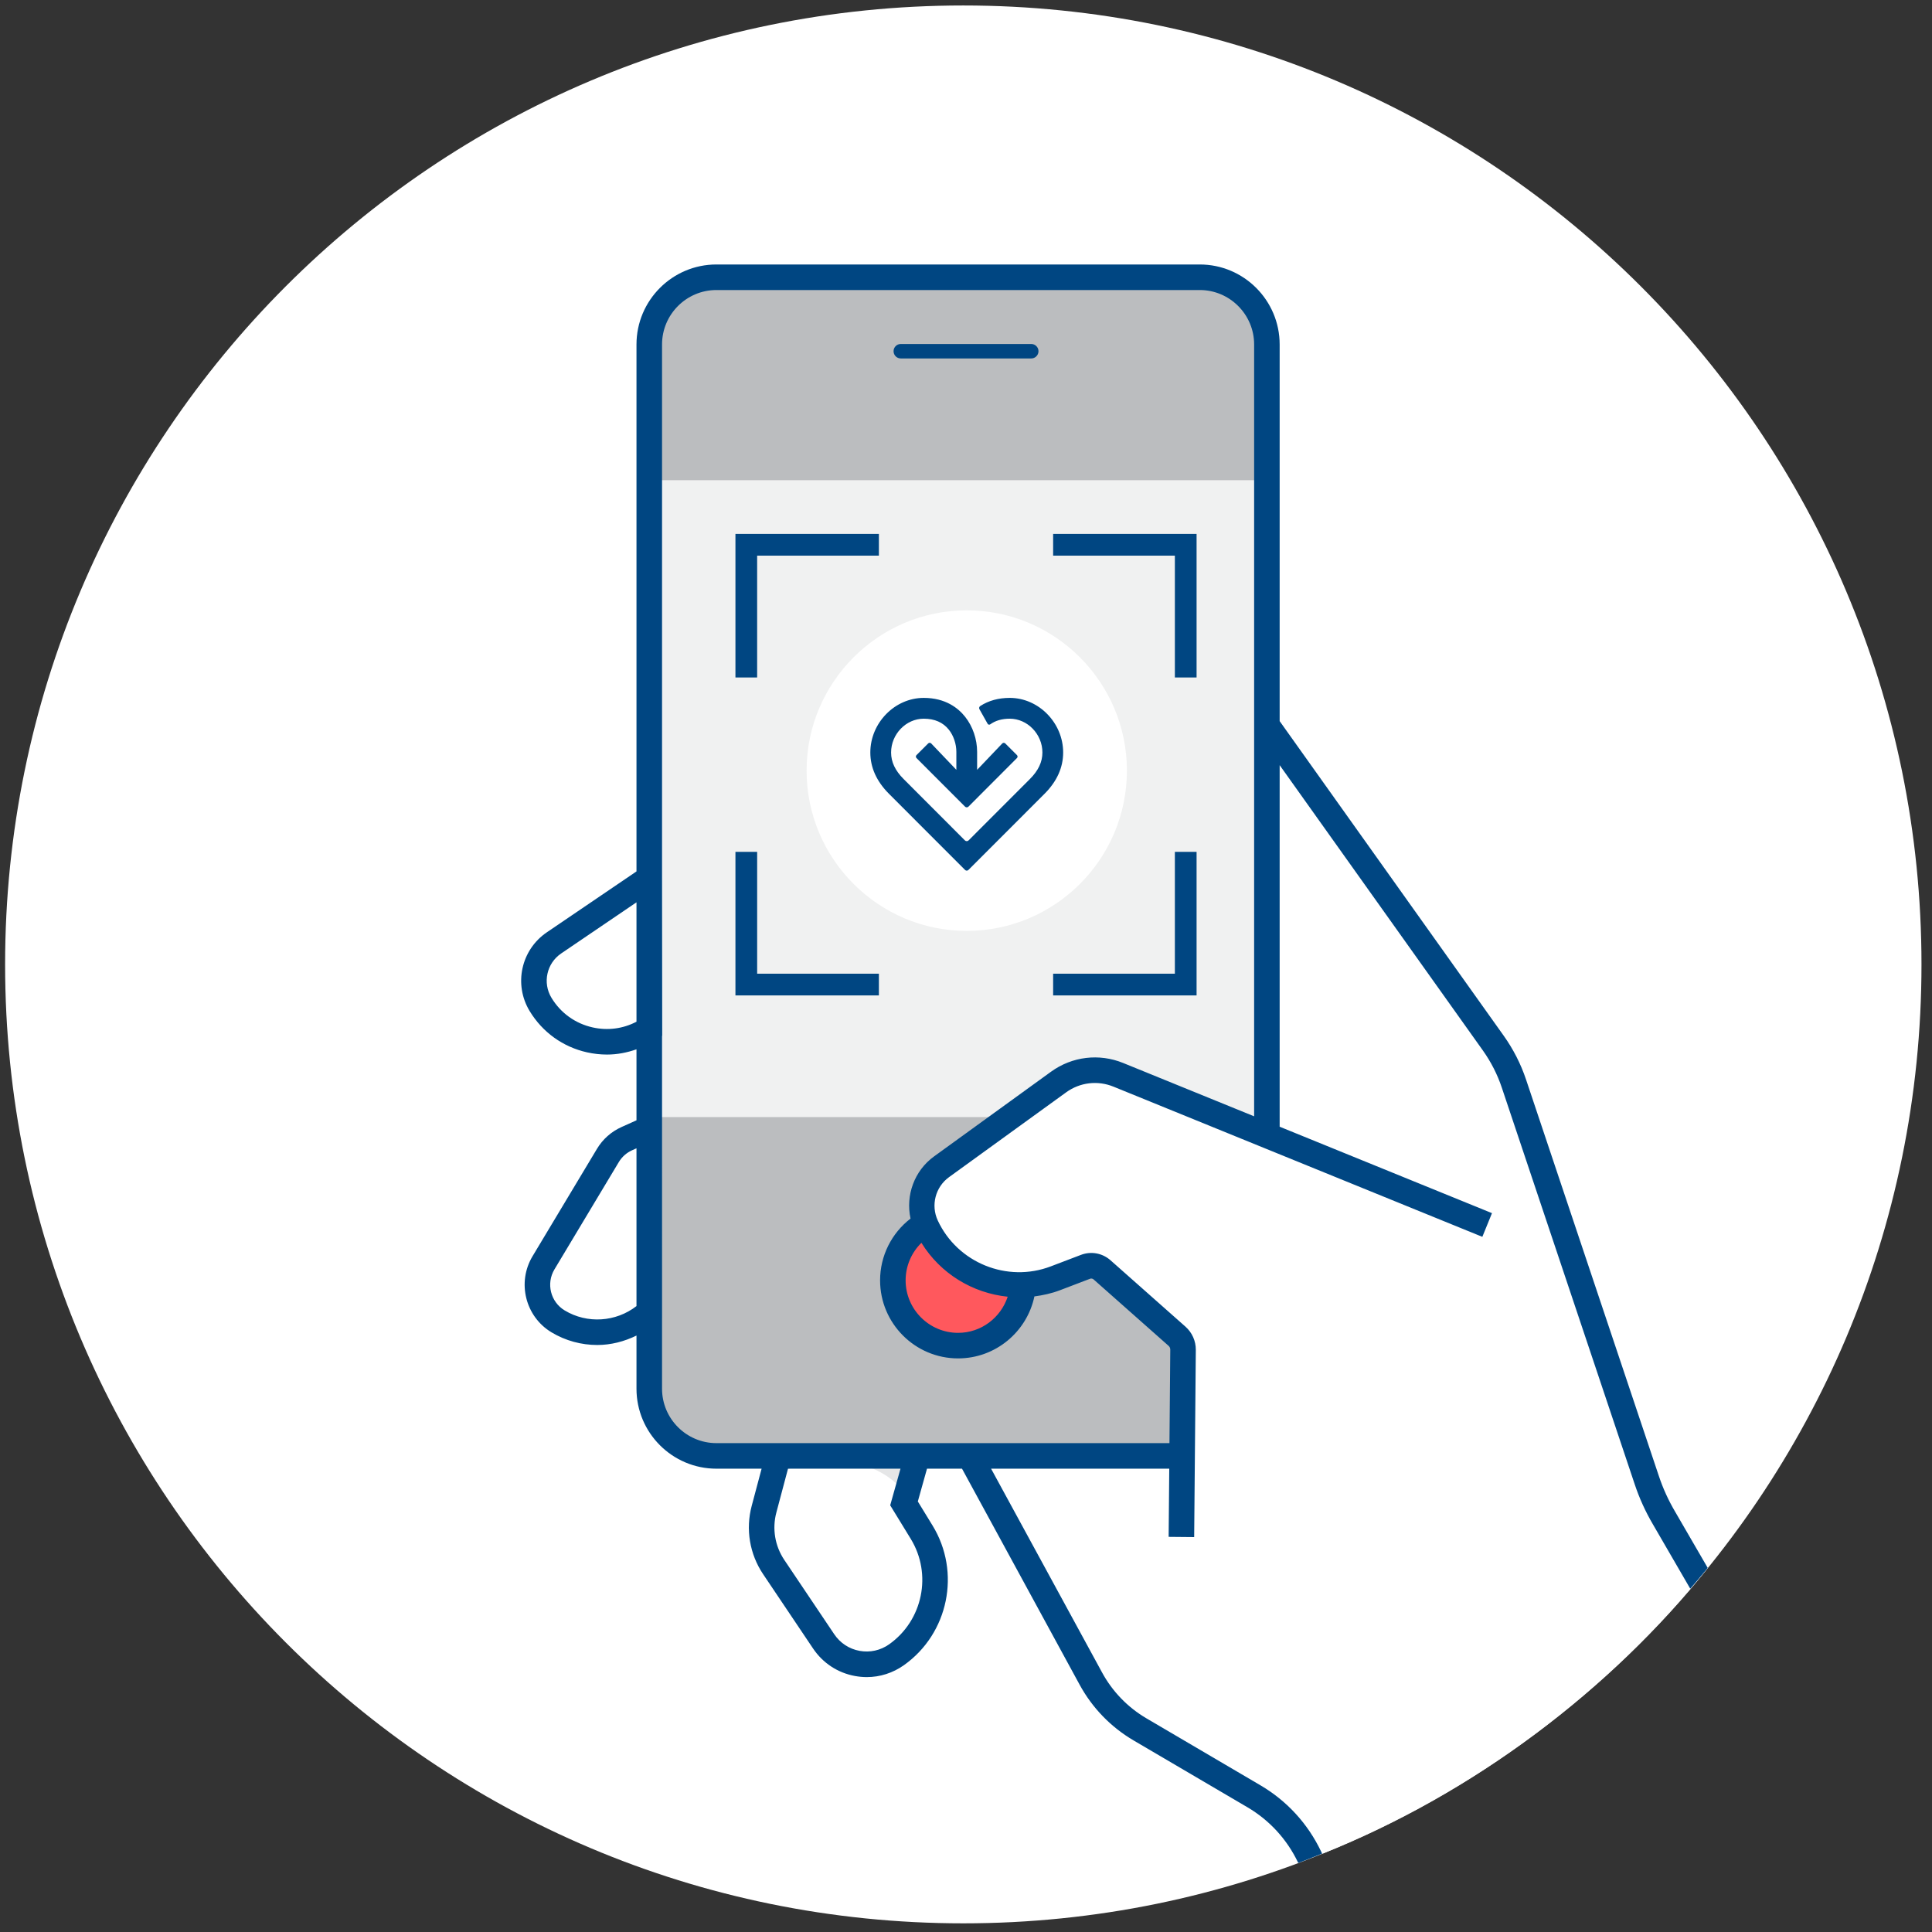 <?xml version="1.0" encoding="UTF-8"?>
<svg width="207px" height="207px" viewBox="0 0 207 207" version="1.1" xmlns="http://www.w3.org/2000/svg" xmlns:xlink="http://www.w3.org/1999/xlink">
    <rect x="0" y="0" width="207" height="207" fill="#333333" stroke="none"/>
    <title>Scan</title>
    <g id="Page-1" stroke="none" stroke-width="1" fill="none" fill-rule="evenodd">
        <g id="Scan" transform="translate(0.547, 0.587)">
            <path d="M205.326,102.744 C205.326,159.486 159.363,205.485 102.664,205.485 C45.966,205.485 0,159.486 0,102.744 C0,46.001 45.966,1.42108547e-14 102.664,1.42108547e-14 C159.363,1.42108547e-14 205.326,46.001 205.326,102.744" id="Fill-230" fill="#FFFFFF"></path>
            <path d="M135.836,155.03 L98.86,155.03 L83.524,155.03 L77.059,155.03 C73.207,155.03 70.073,151.893 70.073,148.036 L70.073,139.901 L70.075,139.899 L70.073,119.852 L70.073,109.608 L70.092,109.595 L70.073,92.952 L70.073,36.153 C70.073,32.298 73.207,29.161 77.059,29.161 L128.847,29.161 C132.699,29.161 135.836,32.298 135.836,36.153 L135.836,120.582 L135.836,155.03 Z" id="Fill-231" fill="#BBBDBF"></path>
            <path d="M99.643,130.309 C101.546,134.385 105.426,136.763 109.71,136.702 C109.438,140.258 106.459,143.217 102.954,143.217 C99.214,143.217 96.169,140.17 96.169,136.427 C96.169,134.082 97.675,131.546 99.643,130.309" id="Fill-232" fill="#FF585D"></path>
            <path d="M125.92,156.406 L126.016,145.237 C126.016,144.807 125.9,144.355 125.444,143.951 L117.679,136.523 C117.136,136.042 116.379,135.904 115.693,136.161 L112.469,137.392 C111.427,137.791 110.353,138.004 109.288,138.067 L108.876,138.078 C104.728,138.157 100.729,135.83 98.892,131.883 C98.884,131.867 98.881,131.854 98.875,131.839 C97.908,129.704 98.57,127.175 100.473,125.799 L113.003,116.723 C114.821,115.409 117.14,115.13 119.214,115.975 L135,121.958 L175.706,156.406 L125.92,156.406 Z" id="Fill-233" fill="#E5E6E7"></path>
            <polygon id="Fill-234" fill="#F0F1F1" points="70.072 119.101 135.835 119.101 135.835 50.863 70.072 50.863"></polygon>
            <path d="M141.162,198.017 C139.838,195.38 137.297,193.021 134.752,191.525 L122.546,184.355 C120.352,183.07 118.554,181.205 117.34,178.965 L104.301,155.03 L126.755,155.03 L126.852,143.859 C126.852,143.429 126.736,142.979 126.282,142.575 L118.515,135.147 C117.971,134.666 117.215,134.53 116.529,134.785 L113.304,136.016 C112.261,136.413 111.189,136.63 110.123,136.691 L109.709,136.702 C105.563,136.781 101.565,134.454 99.728,130.509 C99.721,130.494 99.717,130.478 99.71,130.463 L99.71,130.461 C98.741,128.328 99.406,125.796 101.306,124.421 L113.839,115.347 C115.654,114.033 117.976,113.754 120.049,114.601 L135.835,120.582 L135.835,76.965 L160.129,111.124 C161.067,112.442 161.806,113.888 162.317,115.426 L176.542,157.884 C177.018,159.312 177.649,160.695 178.412,161.995 L182.445,167.408 C172.017,180.468 157.308,191.6 141.162,198.017" id="Fill-235" fill="#FFFFFF"></path>
            <path d="M109.943,37.819 L95.966,37.819 C95.538,37.819 95.192,37.472 95.192,37.042 C95.192,36.614 95.538,36.268 95.966,36.268 L109.943,36.268 C110.37,36.268 110.719,36.614 110.719,37.042 C110.719,37.472 110.37,37.819 109.943,37.819" id="Fill-236" fill="#004682"></path>
            <polygon id="Fill-237" fill="#004682" points="80.575 72 78.25 72 78.25 56.618 93.619 56.618 93.619 58.946 80.575 58.946"></polygon>
            <polygon id="Fill-238" fill="#004682" points="127.658 72 125.332 72 125.332 58.946 112.289 58.946 112.289 56.618 127.658 56.618"></polygon>
            <polygon id="Fill-239" fill="#004682" points="127.658 106.065 112.289 106.065 112.289 103.737 125.332 103.737 125.332 90.683 127.658 90.683"></polygon>
            <polygon id="Fill-240" fill="#004682" points="93.619 106.065 78.25 106.065 78.25 90.683 80.576 90.683 80.576 103.737 93.619 103.737"></polygon>
            <path d="M83.958,155.03 L98.435,155.03 L96.938,160.355 C94.961,156.105 88.255,154.616 83.416,157.053 L83.958,155.03 Z" id="Fill-241" fill="#E5E6E7"></path>
            <path d="M70.073,120.265 L68.389,121.041 C70.073,124.297 70.491,136.416 66.609,141.401 C68.448,140.885 69.663,139.858 70.073,139.474 L70.073,120.265 Z" id="Fill-242" fill="#E5E6E7"></path>
            <path d="M70.073,93.426 L68.407,94.561 C69.919,96.737 69.628,108.437 68.093,110.174 C68.797,109.953 69.753,109.527 70.073,109.253 L70.073,93.426 Z" id="Fill-243" fill="#E5E6E7"></path>
            <path d="M103.032,64.807 C112.494,64.807 120.193,72.512 120.193,81.981 C120.193,91.452 112.494,99.152 103.032,99.152 C93.573,99.152 85.874,91.452 85.874,81.981 C85.874,72.512 93.573,64.807 103.032,64.807" id="Fill-245" fill="#FFFFFF"></path>
            <path d="M107.642,74.187 C106.436,74.187 105.375,74.479 104.483,75.056 C104.367,75.128 104.325,75.284 104.395,75.404 L105.272,76.964 C105.327,77.061 105.454,77.087 105.546,77.024 C106.105,76.618 106.809,76.416 107.642,76.416 C109.538,76.416 111.14,78.072 111.14,80.038 C111.14,81.049 110.702,81.98 109.797,82.883 L103.229,89.456 C103.119,89.564 102.944,89.564 102.836,89.456 L96.271,82.883 C95.365,81.98 94.927,81.049 94.927,80.038 C94.927,78.072 96.529,76.416 98.424,76.416 C99.59,76.416 100.497,76.813 101.118,77.598 C101.622,78.232 101.92,79.121 101.92,79.976 L101.92,81.894 L99.224,79.068 C99.136,78.976 98.991,78.976 98.904,79.064 L97.647,80.319 C97.562,80.404 97.562,80.547 97.647,80.632 L102.852,85.841 C102.95,85.939 103.115,85.939 103.213,85.841 L108.413,80.632 C108.501,80.547 108.501,80.404 108.413,80.319 L107.159,79.066 C107.069,78.976 106.925,78.978 106.839,79.068 L104.145,81.894 L104.145,79.976 C104.145,78.616 103.678,77.247 102.863,76.216 C102.13,75.29 100.767,74.187 98.424,74.187 C95.322,74.187 92.702,76.868 92.702,80.038 C92.702,81.646 93.373,83.133 94.697,84.459 L102.852,92.622 C102.953,92.721 103.115,92.721 103.211,92.622 L111.371,84.459 C112.695,83.133 113.363,81.646 113.363,80.038 C113.363,76.868 110.744,74.187 107.642,74.187" id="Fill-246" fill="#004682"></path>
            <path d="M133.824,119.018 L119.794,113.305 C117.209,112.254 114.324,112.605 112.068,114.235 L99.536,123.311 C97.409,124.849 96.471,127.488 97.01,129.974 C94.976,131.545 93.748,133.971 93.748,136.593 C93.748,141.205 97.497,144.956 102.105,144.956 C106.123,144.956 109.484,142.102 110.282,138.315 C111.2,138.192 112.119,137.997 113.018,137.653 L116.24,136.424 C116.365,136.371 116.516,136.4 116.624,136.494 L124.658,143.609 C124.776,143.714 124.842,143.861 124.84,144.017 L124.752,154.034 L99.542,154.034 L81.781,154.034 L76.211,154.034 C72.999,154.034 70.386,151.419 70.386,148.205 L70.386,140.575 L70.388,140.573 L70.386,118.221 L70.386,110.398 L70.404,110.385 L70.386,92.869 L70.386,36.32 C70.386,33.106 72.999,30.488 76.211,30.488 L127.999,30.488 C131.21,30.488 133.824,33.106 133.824,36.32 L133.824,119.018 Z M107.421,138.346 C106.68,140.586 104.591,142.218 102.105,142.218 C99.005,142.218 96.484,139.695 96.484,136.593 C96.484,135.057 97.111,133.616 98.176,132.572 C100.226,135.889 103.674,137.964 107.421,138.346 L107.421,138.346 Z M94.715,175.591 C93.786,176.247 92.659,176.493 91.552,176.291 C90.436,176.087 89.473,175.455 88.838,174.512 L83.484,166.546 C82.483,165.054 82.171,163.203 82.636,161.465 L83.883,156.772 L95.934,156.772 L94.831,160.695 L97.032,164.289 C99.347,168.066 98.332,173.031 94.715,175.591 L94.715,175.591 Z M67.648,108.882 C66.206,109.637 64.564,109.854 62.948,109.492 C61.093,109.077 59.528,107.952 58.542,106.326 C57.564,104.714 58.022,102.623 59.583,101.566 L67.648,96.09 L67.648,108.882 Z M67.648,139.349 C65.452,141.06 62.363,141.273 59.951,139.814 C58.439,138.903 57.95,136.933 58.857,135.421 L65.754,123.921 C66.089,123.362 66.581,122.923 67.179,122.655 L67.648,122.445 L67.648,139.349 Z M177.185,157.549 L162.962,115.091 C162.399,113.406 161.59,111.822 160.559,110.376 L136.559,76.676 L136.559,36.32 C136.559,31.594 132.719,27.75 127.999,27.75 L76.211,27.75 C71.489,27.75 67.648,31.594 67.648,36.32 L67.648,92.779 L58.049,99.299 C55.278,101.175 54.469,104.887 56.205,107.748 C57.582,110.014 59.763,111.585 62.35,112.164 C63.062,112.322 63.777,112.401 64.487,112.401 C65.568,112.401 66.631,112.199 67.648,111.839 L67.648,119.446 L66.061,120.159 C64.945,120.657 64.027,121.475 63.406,122.517 L56.51,134.011 C54.828,136.815 55.738,140.47 58.537,142.159 C60.054,143.072 61.753,143.519 63.448,143.519 C64.901,143.519 66.331,143.153 67.648,142.508 L67.648,148.205 C67.648,152.929 71.489,156.772 76.211,156.772 L81.053,156.772 L79.992,160.759 C79.326,163.26 79.771,165.927 81.216,168.075 L86.569,176.041 C87.619,177.601 89.21,178.647 91.058,178.985 C91.482,179.062 91.902,179.102 92.321,179.102 C93.737,179.102 95.114,178.663 96.296,177.829 C101.083,174.437 102.434,167.862 99.365,162.856 L97.791,160.285 L98.775,156.772 L102.526,156.772 L115.109,179.883 C116.457,182.375 118.459,184.448 120.901,185.883 L133.109,193.05 C135.468,194.437 137.34,196.477 138.528,198.963 L138.552,199.018 C139.411,198.697 140.26,198.353 141.106,198.011 L140.992,197.771 C139.574,194.801 137.327,192.353 134.492,190.69 L122.284,183.52 C120.274,182.34 118.625,180.633 117.514,178.575 L105.641,156.772 L124.73,156.772 L124.665,164.076 L127.4,164.102 L127.576,144.039 C127.582,143.096 127.183,142.192 126.473,141.56 L118.437,134.443 C117.564,133.671 116.352,133.449 115.265,133.866 L112.04,135.095 C107.368,136.878 102.046,134.724 99.93,130.183 C99.167,128.546 99.676,126.587 101.14,125.531 L113.675,116.455 C115.157,115.378 117.06,115.148 118.761,115.843 L158.275,131.931 L159.308,129.393 L136.559,120.132 L136.559,81.393 L158.334,111.965 C159.205,113.191 159.891,114.534 160.366,115.96 L174.592,158.418 C175.089,159.918 175.753,161.377 176.558,162.746 L180.552,169.633 C181.183,168.898 181.815,168.159 182.426,167.406 L178.921,161.364 C178.209,160.153 177.623,158.87 177.185,157.549 L177.185,157.549 Z" id="Fill-322" fill="#004682"></path>
        </g>
    </g>
</svg>